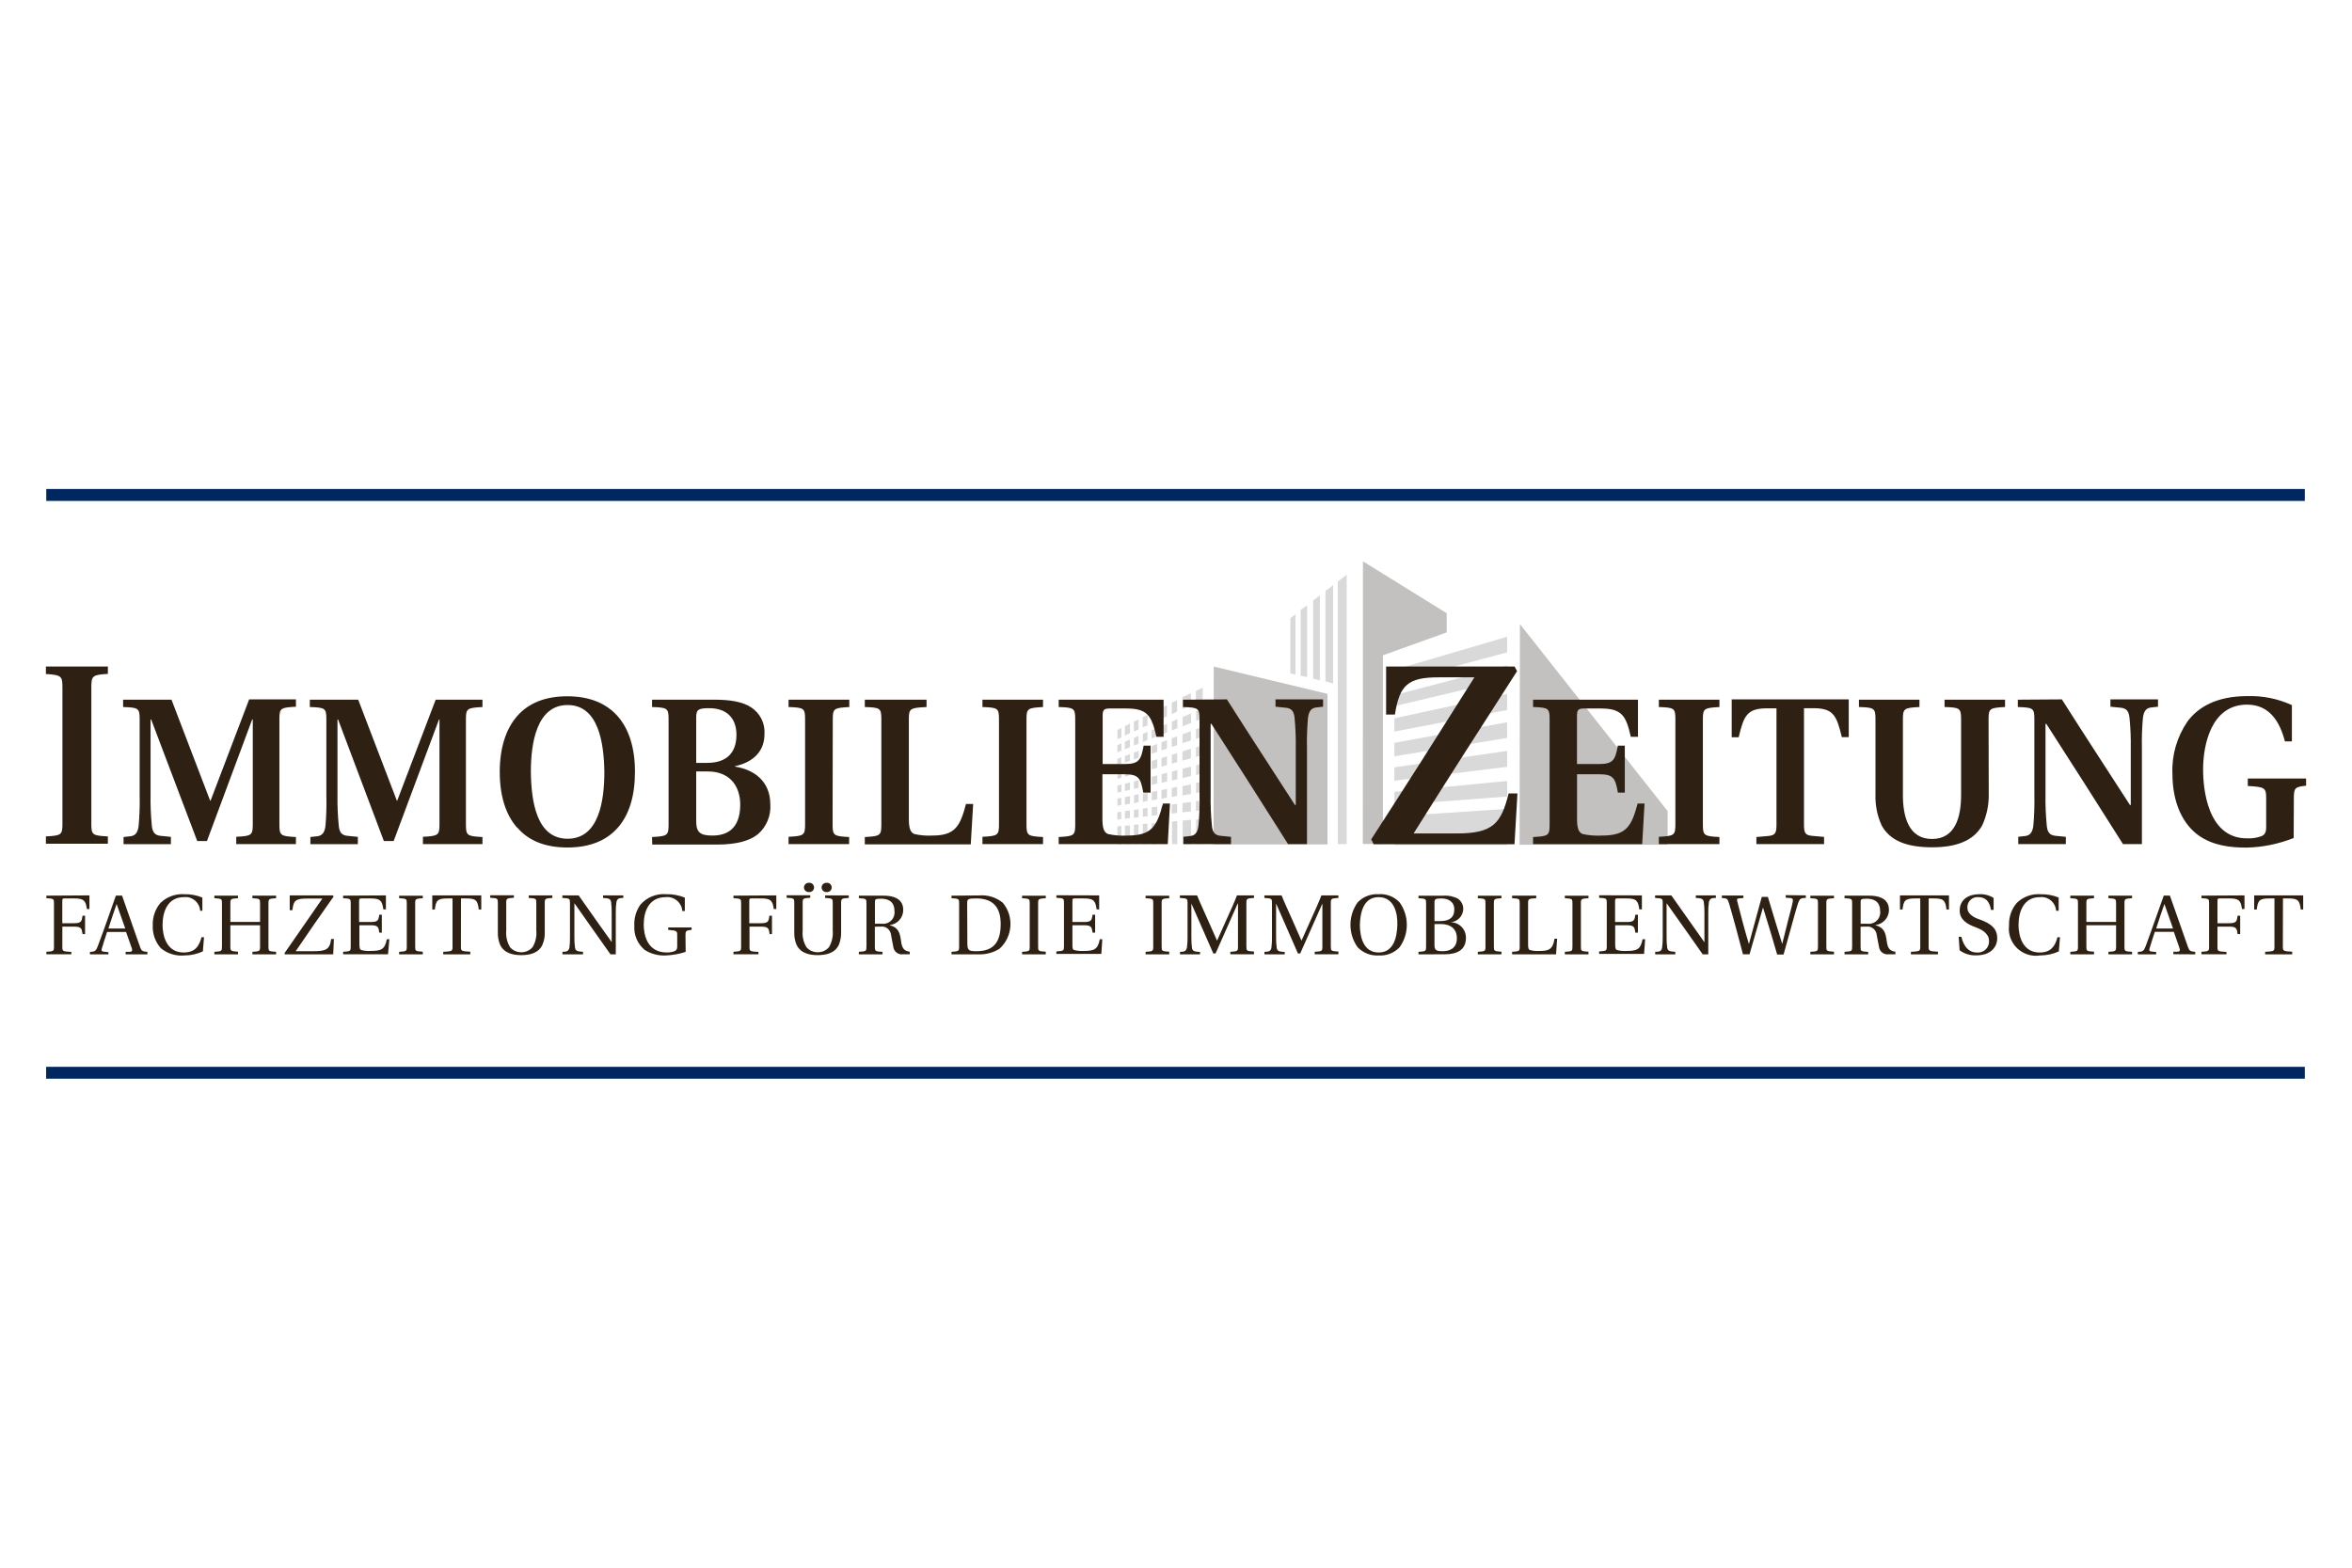 <?xml version="1.0" encoding="UTF-8"?> <svg xmlns="http://www.w3.org/2000/svg" id="Layer_1" data-name="Layer 1" viewBox="0 0 1300 866.67"><defs><style> .cls-1 { fill: #002760; } .cls-2 { fill: #c3c1c0; } .cls-3 { fill: #dad9d9; } .cls-4 { fill: #2e2113; } </style></defs><g id="Ebene_1" data-name="Ebene 1"><path class="cls-3" d="M619.82,407.66v-5.15l-2.17,1.02v5.11l2.17-.98ZM617.62,411.96l2.2-1.05v4.06l-2.23.85.03-3.86ZM617.62,419.51l2.17-.81v3.38l-2.23.74.07-3.32ZM617.62,426.61l2.23-.71v4.06l-2.23.64v-3.99ZM617.62,434.33l2.23-.61v3.99l-2.17.47-.07-3.86ZM617.62,441.47l2.17-.37v3.93l-2.17.47v-4.03ZM617.62,449.06l2.13-.3v4.06l-2.2.3.07-4.06ZM617.62,456.84l2.17-.2v10.15h-2.23l.07-9.95ZM621.75,466.66v-10.15l2.78-.2v10.36h-2.78ZM626.76,456l2.5-.27v10.93h-2.54l.03-10.66ZM631.64,455.52l2.57-.24v11.37h-2.61l.03-11.14ZM636.61,466.66v-11.47l3.08-.27v11.75h-3.08ZM642.06,466.66v-12.02l2.94-.24v12.25h-2.94ZM647.78,466.66v-12.52l2.91-.24v12.76h-2.91ZM653.67,466.66v-13.03l4.67-.44v13.54h-4.67v-.07ZM661.12,466.66v-13.54l3.76-.37v13.91h-3.76ZM621.75,452.64v-4.23l2.78-.34v4.23l-2.78.34ZM626.73,452.07v-4.3l2.61-.37v4.4l-2.61.27ZM631.64,451.53v-4.5l2.64-.37v4.6l-2.64.27ZM636.55,450.99v-4.64l3.11-.41v4.74l-3.11.3ZM641.96,450.38v-4.74l3.01-.51v4.91l-3.01.34ZM647.75,449.77l2.88-.37v-4.98l-3.01.37v4.94l.14.03ZM653.57,449.06v-5.04l4.67-.68v5.28l-4.67.44ZM661.02,448.28v-5.31l3.76-.51v5.45l-3.76.37ZM621.75,444.89v-4.2l2.84-.54v4.2l-2.84.54ZM626.8,444.15v-4.57l2.54-.51v4.33l-2.54.74ZM631.64,443.3v-4.54l2.71-.54v4.5l-2.71.58ZM636.61,442.49v-4.74l3.05-.54v4.64l-3.05.64ZM641.96,441.61v-4.84l3.05-.64v4.77l-3.05.71ZM647.68,440.66v-5.01l2.94-.64v5.01l-2.94.64ZM653.57,439.71v-5.08l4.67-.98v5.28l-4.67.78ZM661.09,438.43v-5.62l3.69-.71v5.38l-3.69.95ZM621.75,437.31v-4.03l2.84-.71v4.06l-2.84.68ZM626.73,436.13v-4.16l2.61-.64v4.23l-2.61.58ZM631.67,435.04v-4.37l2.61-.71v4.43l-2.61.64ZM636.58,433.93v-4.5l3.08-.81v4.57l-3.08.74ZM642.06,432.81v-4.81l3.05-.78v4.74l-3.05.85ZM647.75,431.49v-4.98l3.01-.78v5.01l-3.01.74ZM653.64,430.17v-5.15l4.71-1.25v5.21l-4.71,1.18ZM661.09,428.44v-5.38l3.79-.98v5.45l-3.79.91ZM621.75,429.42v-4.2l2.81-.88v4.26l-2.81.81ZM626.69,428.1v-4.37l2.64-.81v4.4l-2.64.78ZM631.64,426.68v-4.54l2.67-.78v4.67l-2.67.64ZM636.58,425.33v-4.67l3.05-.95v4.71l-3.05.91ZM641.96,423.87v-4.74l3.05-1.02v4.81l-3.05.95ZM647.68,422.21v-5.01l2.98-.88v4.98l-2.98.91ZM653.54,420.52v-5.11l4.71-1.49v5.35l-4.71,1.25ZM661.02,418.49v-5.35l3.76-1.18v5.38l-3.76,1.15ZM621.75,421.6v-3.69l2.81-1.05v3.72l-2.81,1.02ZM626.69,419.91v-3.86l2.64-.98v3.93l-2.64.91ZM631.67,418.32v-4.1l2.61-.98v4.1l-2.61.98ZM636.55,416.66v-4.16l3.08-1.25v4.4l-3.08,1.02ZM641.96,414.83v-4.5l3.05-1.12v4.57l-3.05,1.05ZM647.65,412.94v-4.77l2.98-1.05v4.84l-2.98.98ZM653.57,410.91v-4.94l4.67-1.76v5.15l-4.67,1.56ZM661.02,408.47v-5.31l3.76-1.42v5.42l-3.76,1.32ZM621.75,414.23v-4.13l2.78-1.29v4.26l-2.78,1.15ZM626.73,412.19v-4.2l2.54-1.15v4.33l-2.54,1.02ZM631.67,410.27v-4.54l2.57-1.15v4.54l-2.57,1.15ZM636.51,408.23v-4.5l3.11-1.35v4.64l-3.11,1.22ZM642.06,406.07v-4.67l3.01-1.29v4.81l-3.01,1.15ZM647.72,403.8v-4.84l3.08-1.39v4.98l-3.08,1.25ZM653.67,401.5v-5.08l4.67-2.03v5.25l-4.67,1.86ZM661.15,398.55v-5.31l3.76-1.62v5.42l-3.76,1.52ZM621.75,406.68v-5.25l2.84-1.46v5.38l-2.84,1.32ZM626.69,404.41v-5.45l2.61-1.29v5.65l-2.61,1.08ZM631.6,402.07v-5.52l2.67-1.35v5.79l-2.67,1.08ZM636.58,399.87v-5.86l3.08-1.52v5.96l-3.08,1.42ZM641.96,397.4v-6.06l3.01-1.42v6.06l-3.01,1.42ZM647.68,394.8v-6.33l2.94-1.39v6.33l-2.94,1.39ZM653.54,391.99v-6.57l4.74-2.2v6.77l-4.74,2ZM660.98,388.6v-6.57l3.79-1.93v6.77l-3.79,1.73ZM770.69,370.32l62.35-18.31v8.63l-62.35,16.72v-7.04ZM770.69,384.3l62.35-16.35v7.68l-62.35,14.76v-6.09ZM770.69,397.13l62.35-13.54v8.94l-62.35,11.91v-7.31ZM770.69,410.67l62.35-11.37v8.67l-62.32,10.15-.03-7.45ZM770.69,424.21l62.35-9.11v8.83l-62.35,7.68v-7.41ZM770.69,437.75l62.35-5.99v8.6l-62.35,4.71v-7.31ZM770.69,451.29l62.35-4.1v19.94h-62.35v-15.84ZM744.35,317.76v148.9h-4.91v-145.18l4.91-3.72ZM736.84,323.51v54.33l-4.23-1.12v-50l4.23-3.22ZM729.53,329.2v46.88l-3.72-.88v-43.26l3.72-2.74ZM722.49,334.65v39.64l-3.59-.74v-36.42l3.59-2.47ZM716.02,339.49v33.48l-2.81-.71v-30.46l2.81-2.3Z"></path><path class="cls-2" d="M670.87,368.5l62.86,15.1v83.23h-62.96l.1-98.33ZM840.11,345.04l81.64,103.37v18.58h-81.85l.2-121.96ZM753.32,310.31l46.31,28.7v10.59l-35.27,12.69v104.29h-11.1l.07-156.28Z"></path><path class="cls-4" d="M49.43,495.02v7.51h-1.42c-.64-4.77-1.73-5.86-7.18-5.86h-4.67c-1.52,0-1.73,0-1.73,1.69v12.02h6.6c3.99,0,4.16-1.15,4.6-4.13h1.39v10.15h-1.39c-.44-2.98-.61-4.13-4.6-4.13h-6.57v11c0,2.61,0,2.71,4.98,2.98v1.32h-13.81v-1.39c4.1-.27,4.2-.37,4.2-2.98v-23.69c0-2.61,0-2.71-4.2-2.98v-1.39l23.8-.14Z"></path><path class="cls-4" d="M64.46,499.76h0c-1.39,4.13-3.05,8.73-4.54,13.54h9.31l-4.77-13.54ZM69.44,527.59v-1.39h2.1c1.52,0,1.76-.68,1.29-2.03l-3.15-8.97h-10.49c-1.08,3.38-2.06,6.26-2.88,9.07-.37,1.25-.2,1.73,1.18,1.86l2.44.24v1.22h-10.22v-1.39c2.98,0,3.38-.68,4.37-3.22,1.66-4.26,3.62-9.92,5.08-13.98l4.91-13.91h3.38l9.92,28.3c.85,2.44,1.35,2.57,4.1,2.81v1.39h-12.02Z"></path><path class="cls-4" d="M111.85,503.49h-1.22c-.27-4.43-4.1-7.82-8.53-7.55-.17,0-.3.03-.47.03-8.73,0-11.78,7.68-11.78,15.4,0,5.65,2.03,15.2,11.68,15.2,6.16,0,8.53-3.38,9.85-8.46h1.39l-.64,7.85c-3.18,1.46-6.63,2.23-10.15,2.23-4.71.47-9.41-.98-13.07-3.99-3.11-3.49-4.71-8.02-4.47-12.69-.17-4.5,1.35-8.94,4.26-12.35,3.52-3.42,8.33-5.15,13.23-4.81,3.38-.07,6.77.54,9.92,1.83v7.31Z"></path><path class="cls-4" d="M127.32,511.51v11.64c0,2.61.17,2.71,4.23,2.98v1.46h-13.07v-1.39c4.13-.27,4.2-.37,4.2-2.98v-23.69c0-2.61,0-2.71-4.2-2.98v-1.39h13.07v1.39c-4.06.27-4.23.37-4.23,2.98v10.15h16.42v-10.15c0-2.61,0-2.71-4.23-2.98v-1.39h13.1v1.39c-4.1.27-4.23.37-4.23,2.98v23.69c0,2.61,0,2.71,4.23,2.98v1.39h-13.1v-1.39c4.13-.27,4.23-.37,4.23-2.98v-11.71h-16.42Z"></path><path class="cls-4" d="M184.09,495.02l.3.61c-7.11,10.02-14.08,20.11-20.95,30.23h9.44c7.24,0,9.44-.85,10.15-6.77h1.52l-.37,8.5h-26.71l-.24-.61c7.07-10.15,14.12-20.31,20.95-30.23h-8.39c-6.43,0-7.58,1.02-8.16,6.43h-1.49v-8.16h23.93Z"></path><path class="cls-4" d="M213.3,495.02v7.72h-1.42c-.64-4.91-1.73-6.06-7.07-6.06h-4.57c-1.52,0-1.76,0-1.76,1.69v11.34h6.57c3.99,0,4.16-1.12,4.6-4.03h1.39v9.92h-1.39c-.44-2.98-.61-4.1-4.6-4.1h-6.4v10.36c0,2.3.2,3.11,1.18,3.38,1.59.41,3.25.58,4.87.47,5.89,0,8.02-.74,9.11-6.47h1.39l-.74,8.33h-24.81v-1.39c4.13-.27,4.2-.37,4.2-2.98v-23.69c0-2.61,0-2.71-4.2-2.98v-1.39l23.66-.14Z"></path><path class="cls-4" d="M229.48,523.15c0,2.61,0,2.71,4.2,2.98v1.46h-13.07v-1.39c4.13-.27,4.23-.37,4.23-2.98v-23.69c0-2.61,0-2.71-4.23-2.98v-1.39h13.07v1.39c-4.06.27-4.2.37-4.2,2.98,0,0,0,23.63,0,23.63Z"></path><path class="cls-4" d="M254.76,523.15c0,2.61,0,2.71,5.18,2.98v1.46h-14.96v-1.39c5.01-.27,5.15-.37,5.15-2.98v-26.54h-2.74c-5.48,0-6.47,1.02-7.04,6.13h-1.42v-7.79h27.08v7.79h-1.39c-.58-5.11-1.56-6.13-7.04-6.13h-2.78l-.03,26.47Z"></path><path class="cls-4" d="M305.3,495.02v1.39c-4.06.27-4.2.37-4.2,2.98v16.15c.07,2.34-.37,4.64-1.29,6.77-2.17,4.67-7.07,5.72-11.71,5.72s-9.51-1.12-11.68-5.72c-.88-2.13-1.32-4.47-1.25-6.77v-16.25c0-2.61,0-2.71-4.23-2.98v-1.39h13.1v1.39c-4.1.27-4.23.37-4.23,2.98v15.2c-.27,3.22.44,6.4,2.1,9.17,3.01,3.42,8.23,3.76,11.64.78.27-.24.54-.51.78-.78,1.66-2.74,2.4-5.96,2.1-9.17v-15.1c0-2.61,0-2.71-4.2-2.98v-1.39s13.07,0,13.07,0Z"></path><path class="cls-4" d="M319.85,495.02c6.03,8.63,12.12,17.23,18.24,25.79h0v-16.25c.03-1.93-.07-3.89-.3-5.82-.3-1.96-1.42-2.13-4.47-2.34v-1.39h11.2v1.39c-2.44,0-3.38.37-3.82,2.34-.27,1.93-.37,3.86-.34,5.82v23.02h-2.94c-6.77-9.44-13.23-18.82-19.94-28.26h0v18.72c-.03,1.96.07,3.89.34,5.82.27,1.96,1.39,2.1,4.43,2.34v1.39h-11.37v-1.39c2.44,0,3.38-.37,3.86-2.34.24-1.93.34-3.89.3-5.82v-18.65c0-2.61,0-2.71-4.2-2.98v-1.39s9,0,9,0Z"></path><path class="cls-4" d="M378.99,526.23c-3.49,1.15-7.11,1.79-10.76,1.96-4.16.27-8.29-.78-11.81-2.98-3.96-3.25-6.13-8.23-5.82-13.34-.24-4.2.95-8.36,3.38-11.78,3.59-4.1,8.94-6.23,14.39-5.75,3.49-.07,6.94.58,10.15,1.9v7.38h-1.39c-.34-4.57-4.3-7.99-8.87-7.68-.1,0-.17,0-.27.03-9.24,0-12.19,7.75-12.19,15.16,0,5.86,2.03,15.44,12.79,15.44,1.42.03,2.81-.2,4.13-.71.98-.37,1.59-.88,1.59-2.54v-6.33c0-2.3-.24-2.57-4.98-2.91v-1.35h12.93v1.32c-3.08.34-3.38.58-3.38,2.91l.1,9.27Z"></path><path class="cls-4" d="M429.08,495.02v7.51h-1.39c-.68-4.77-1.73-5.86-7.18-5.86h-4.64c-1.56,0-1.73,0-1.73,1.69v12.02h6.53c3.99,0,4.2-1.15,4.6-4.13h1.42v10.15h-1.29c-.41-2.98-.61-4.13-4.6-4.13h-6.53v11c0,2.61,0,2.71,4.94,2.98v1.32h-13.81v-1.39c4.13-.27,4.23-.37,4.23-2.98v-23.69c0-2.61,0-2.71-4.23-2.98v-1.39l23.66-.14Z"></path><path class="cls-4" d="M454.13,490.59c0-1.39,1.12-2.54,2.54-2.54h.17c1.42-.17,2.67.85,2.84,2.27s-.85,2.67-2.27,2.84c-.2.03-.41.03-.58,0-1.42.07-2.64-1.02-2.71-2.44v-.14M444.38,490.59c0-1.39,1.12-2.54,2.54-2.54h.17c1.42-.17,2.67.85,2.84,2.27s-.85,2.67-2.27,2.84c-.2.03-.41.03-.58,0-1.42.07-2.64-1.02-2.71-2.44v-.14M469.13,495.02v1.39c-4.1.27-4.23.37-4.23,2.98v16.15c.03,2.3-.37,4.64-1.25,6.77-2.17,4.67-7.07,5.72-11.71,5.72s-9.51-1.12-11.68-5.72c-.88-2.13-1.32-4.43-1.25-6.77v-16.25c0-2.61,0-2.71-4.23-2.98v-1.39h13.07v1.39c-4.06.27-4.2.37-4.2,2.98v15.2c-.3,3.22.44,6.43,2.1,9.17,3.01,3.42,8.23,3.76,11.64.78.27-.24.54-.51.78-.78,1.66-2.78,2.37-5.96,2.1-9.17v-15.1c0-2.61,0-2.71-4.2-2.98v-1.39s13.07,0,13.07,0Z"></path><path class="cls-4" d="M487.27,510.66c3.42.51,6.6-1.86,7.11-5.28.1-.58.1-1.18,0-1.79,0-5.55-3.93-6.77-7.41-6.77s-3.38.37-3.38,2.34v11.51h3.69ZM483.55,512.32v10.93c0,2.61.17,2.71,4.23,2.98v1.35h-13.07v-1.39c4.13-.27,4.2-.37,4.2-2.98v-23.69c0-2.61,0-2.71-4.2-2.98v-1.39h13.54c8.19,0,11,3.38,11,8.02-.07,4.3-3.35,7.82-7.62,8.26h0c4.98,1.22,5.79,4.37,6.36,8.53.41,3.38,1.18,5.82,4.84,6.19v1.42h-3.82c-2.57.3-4.91-1.49-5.25-4.06-.51-2.13-1.02-5.86-1.35-7.18-.51-2.67-3.05-4.47-5.75-4.06l-3.11.03Z"></path><path class="cls-4" d="M534.69,521.63c0,3.72.81,4.23,4.87,4.23,7.89,0,13.54-3.15,13.54-14.96,0-7.92-3.01-14.05-13.07-14.22-5.01,0-5.45.24-5.45,2.67l.1,22.27ZM541.46,495.02c4.67-.34,9.27,1.12,12.86,4.1,6.26,7.62,5.42,18.79-1.9,25.39-3.55,2.23-7.72,3.28-11.91,3.08h-14.59v-1.39c4.1-.27,4.2-.37,4.2-2.98v-23.69c0-2.61,0-2.71-4.2-2.98v-1.39l15.54-.14Z"></path><path class="cls-4" d="M573.79,523.15c0,2.61,0,2.71,4.23,2.98v1.46h-13.1v-1.39c4.13-.27,4.23-.37,4.23-2.98v-23.69c0-2.61,0-2.71-4.23-2.98v-1.39h13.1v1.39c-4.1.27-4.23.37-4.23,2.98v23.63Z"></path><path class="cls-4" d="M607.54,495.02v7.72h-1.42c-.64-4.91-1.73-6.06-7.07-6.06h-4.57c-1.52,0-1.73,0-1.73,1.69v11.34h6.53c3.99,0,4.2-1.12,4.6-4.03h1.42v9.92h-1.42c-.41-2.98-.61-4.1-4.6-4.1h-6.53v10.36c0,2.3,0,3.11,1.15,3.38,1.59.41,3.25.58,4.87.47,5.92,0,8.02-.74,9.11-6.47h1.39l-.54,8.12h-24.85v-1.39c4.13-.27,4.2-.37,4.2-2.98v-23.69c0-2.61,0-2.71-4.2-2.98v-1.39l23.66.07Z"></path><path class="cls-4" d="M642.06,523.15c0,2.61,0,2.71,4.2,2.98v1.46h-13.07v-1.39c4.13-.27,4.23-.37,4.23-2.98v-23.69c0-2.61,0-2.71-4.23-2.98v-1.39h13.07v1.39c-4.06.27-4.2.37-4.2,2.98v23.63Z"></path><path class="cls-4" d="M652.22,527.59v-1.39c2.44,0,3.38-.37,3.82-2.34.27-1.93.37-3.86.34-5.82v-18.65c0-2.61,0-2.71-4.23-2.98v-1.39h9.51c1.69,4.2,3.66,8.33,5.48,12.49l5.55,12.52h0l5.62-12.56c1.86-4.13,3.79-8.26,5.38-12.46h9.41v1.39c-4.06.27-4.2.37-4.2,2.98v23.69c0,2.61,0,2.71,4.2,2.98v1.52h-13.07v-1.39c4.13-.27,4.23-.37,4.23-2.98v-23.69h-.17l-12.22,27.59h-1.25l-12.12-27.59h0v18.62c-.03,1.93.07,3.89.3,5.82.3,1.96,1.42,2.1,4.47,2.34v1.29h-11.07Z"></path><path class="cls-4" d="M698.89,527.59v-1.39c2.44,0,3.55-.37,3.86-2.34.24-1.93.34-3.89.3-5.82v-18.65c0-2.61,0-2.71-4.2-2.98v-1.39h9.51c1.66,4.2,3.66,8.33,5.48,12.49l5.52,12.52h0l5.62-12.56c1.86-4.13,3.79-8.26,5.38-12.46h9.41v1.39c-4.06.27-4.2.37-4.2,2.98v23.69c0,2.61,0,2.71,4.2,2.98v1.52h-13.1v-1.39c4.13-.27,4.23-.37,4.23-2.98v-23.69h0l-12.25,27.59h-1.25l-12.08-27.59h0v18.62c-.03,1.96.07,3.89.34,5.82.27,1.96,1.39,2.1,4.43,2.34v1.29h-11.2Z"></path><path class="cls-4" d="M751.63,511.27c0,6.77,2.03,15.3,10.36,15.3s10.15-8.39,10.36-15.3-2.03-15.3-10.36-15.3-10.15,8.39-10.36,15.3M773.6,498.88c5.31,7.41,5.31,17.36,0,24.78-3.01,3.18-7.24,4.84-11.61,4.54-4.33.27-8.6-1.39-11.61-4.54-5.28-7.41-5.28-17.36,0-24.78,3.01-3.15,7.28-4.81,11.64-4.54,4.37-.3,8.6,1.35,11.58,4.54"></path><path class="cls-4" d="M792.86,522.24c0,2.91.74,3.62,4.5,3.62s7.89-1.49,7.89-7.14c0-4.98-3.18-7.89-9-7.89h-3.38v11.41ZM792.86,509.21h3.15c4.87,0,7.82-1.83,7.82-6.43s-3.79-6.13-7.14-6.09-3.82.3-3.82,2.34v10.19ZM784.03,527.59v-1.39c4.13-.27,4.2-.37,4.2-2.98v-23.69c0-2.61,0-2.71-4.2-2.98v-1.39h13.54c2.88-.24,5.75.34,8.29,1.69,1.9,1.32,2.98,3.49,2.91,5.79-.17,3.82-3.18,6.94-7.01,7.21h0c4.71,0,8.5,3.79,8.5,8.5v.1c0,6.5-4.6,9.11-11.71,9.11l-14.52.03Z"></path><path class="cls-4" d="M825.69,523.15c0,2.61,0,2.71,4.2,2.98v1.46h-13.07v-1.39c4.13-.27,4.23-.37,4.23-2.98v-23.69c0-2.61,0-2.71-4.23-2.98v-1.39h13.07v1.39c-4.06.27-4.2.37-4.2,2.98v23.63Z"></path><path class="cls-4" d="M844.61,521.87c0,2.3.2,3.11,1.18,3.38,1.62.41,3.32.58,5.01.47,4.91,0,7.51-.61,8.43-6.77h1.42l-.58,8.63h-24.3v-1.39c4.1-.27,4.2-.37,4.2-2.98v-23.69c0-2.61,0-2.71-4.2-2.98v-1.39h13.34v1.39c-4.37.27-4.5.37-4.5,2.98v22.34Z"></path><path class="cls-4" d="M873.79,523.15c0,2.61,0,2.71,4.2,2.98v1.46h-13.07v-1.39c4.13-.27,4.2-.37,4.2-2.98v-23.69c0-2.61,0-2.71-4.2-2.98v-1.39h13.07v1.39c-4.06.27-4.2.37-4.2,2.98v23.63Z"></path><path class="cls-4" d="M907.51,495.02v7.72h-1.42c-.68-4.91-1.73-6.06-7.07-6.06h-4.6c-1.49,0-1.73,0-1.73,1.69v11.34h6.63c3.96,0,4.16-1.12,4.57-4.03h1.42v9.92h-1.42c-.41-2.98-.61-4.1-4.57-4.1h-6.57v10.36c0,2.3.17,3.11,1.15,3.38,1.59.41,3.25.58,4.91.47,5.89,0,7.99-.74,9.07-6.47h1.42l-.58,8.12h-24.85v-1.39c4.13-.27,4.23-.37,4.23-2.98v-23.69c0-2.61,0-2.71-4.23-2.98v-1.39l23.63.07Z"></path><path class="cls-4" d="M923.79,495.02c6.06,8.63,12.15,17.26,18.28,25.89h0v-16.35c.03-1.96-.07-3.89-.34-5.82-.27-1.96-1.42-2.13-4.43-2.34v-1.39h11.1v1.39c-2.44,0-3.38.37-3.86,2.34-.27,1.93-.37,3.86-.34,5.82v23.02h-3.08c-6.6-9.44-13.27-18.82-19.97-28.26h0v18.72c-.03,1.96.07,3.89.34,5.82.27,1.96,1.42,2.1,4.47,2.34v1.39h-11.1v-1.39c2.44,0,3.55-.37,3.82-2.34.27-1.93.37-3.86.34-5.82v-18.65c0-2.61,0-2.71-4.23-2.98v-1.39s9,0,9,0Z"></path><path class="cls-4" d="M998.12,495.02v1.39c-2.91,0-3.38.41-4.37,3.11-.64,1.79-1.73,5.92-3.22,11.24l-4.71,16.92h-3.55c-2.4-8.43-4.98-16.92-7.82-26h0l-7.45,25.89h-3.62l-3.99-15c-1.25-4.67-2.61-9.38-3.69-13.07-.78-2.78-1.22-2.91-3.99-3.05v-1.39h11.91v1.39l-2.34.2c-1.15,0-1.39.41-.98,1.93,1.86,7.38,3.93,15.27,6.36,23.32h0l7.11-26.06h3.38c2.57,8.63,5.25,17.33,7.92,26h0l3.38-13.54c1.18-4.43,2.2-8.26,2.47-9.99.2-1.02,0-1.66-1.02-1.79l-2.91-.27v-1.39l11.1.14Z"></path><path class="cls-4" d="M1009.46,523.15c0,2.61,0,2.71,4.23,2.98v1.46h-13.07v-1.39c4.13-.27,4.2-.37,4.2-2.98v-23.69c0-2.61,0-2.71-4.2-2.98v-1.39h13.07v1.39c-4.1.27-4.23.37-4.23,2.98v23.63Z"></path><path class="cls-4" d="M1032.07,510.66c3.42.51,6.6-1.86,7.11-5.28.1-.58.1-1.18,0-1.79,0-5.55-3.93-6.77-7.38-6.77s-3.38.37-3.38,2.34v11.51h3.66ZM1028.38,512.32v10.93c0,2.61,0,2.71,4.2,2.98v1.35h-13.07v-1.39c4.13-.27,4.2-.37,4.2-2.98v-23.69c0-2.61,0-2.71-4.2-2.98v-1.39h13.54c8.19,0,11.03,3.38,11.03,8.02-.1,4.3-3.38,7.82-7.65,8.26h0c4.98,1.22,5.79,4.37,6.36,8.53.44,3.38,1.18,5.82,4.84,6.19v1.42h-3.82c-2.57.3-4.91-1.49-5.25-4.06-.51-2.13-1.02-5.86-1.35-7.18-.51-2.67-3.05-4.47-5.75-4.06l-3.08.03Z"></path><path class="cls-4" d="M1065.99,523.15c0,2.61.17,2.71,5.18,2.98v1.46h-14.96v-1.39c5.01-.27,5.15-.37,5.15-2.98v-26.54h-2.74c-5.52,0-6.5,1.02-7.04,6.13h-1.42v-7.79h27.08v7.79h-1.39c-.58-5.11-1.56-6.13-7.04-6.13h-2.78l-.03,26.47Z"></path><path class="cls-4" d="M1082.61,517.87h1.49c1.18,5.28,4.06,8.7,8.5,8.7,3.35.37,6.36-2.03,6.74-5.35.03-.37.03-.74.03-1.12,0-4.2-4.47-6.36-6.53-7.14l-.85-.34c-4.91-1.73-8.83-4.3-8.83-9.24,0-6.19,5.04-9.04,10.76-9.04,2.81-.14,5.59.58,7.99,2.06v6.6h-1.46c-.78-4.74-3.01-7.04-7.04-7.04-3.05-.24-5.72,2.03-5.99,5.08-.03.3-.03.58,0,.88,0,2.81,2.61,4.84,5.75,6.03l1.49.54c5.48,2.03,9.24,4.64,9.24,10.15,0,4.77-3.38,9.51-11.58,9.51-3.32.14-6.57-.85-9.21-2.81l-.51-7.48Z"></path><path class="cls-4" d="M1137.85,503.49h-1.39c-.27-4.43-4.1-7.82-8.53-7.55-.17,0-.3.03-.47.03-8.73,0-11.78,7.68-11.78,15.4,0,5.65,2.03,15.2,11.68,15.2,6.13,0,8.53-3.38,9.85-8.46h1.39l-.64,7.85c-3.25,1.49-6.77,2.23-10.32,2.23-8.16,1.29-15.84-4.26-17.13-12.42-.24-1.42-.24-2.84-.07-4.26-.17-4.5,1.35-8.94,4.27-12.35,3.52-3.42,8.33-5.18,13.23-4.81,3.38-.07,6.77.54,9.92,1.83v7.31Z"></path><path class="cls-4" d="M1153.18,511.51v11.64c0,2.61,0,2.71,4.23,2.98v1.46h-13.1v-1.39c4.13-.27,4.23-.37,4.23-2.98v-23.69c0-2.61,0-2.71-4.23-2.98v-1.39h13.1v1.39c-4.1.27-4.23.37-4.23,2.98v10.15h16.42v-10.15c0-2.61,0-2.71-4.23-2.98v-1.39h13.07v1.39c-4.06.27-4.2.37-4.2,2.98v23.69c0,2.61,0,2.71,4.2,2.98v1.39h-13.07v-1.39c4.13-.27,4.23-.37,4.23-2.98v-11.71h-16.42Z"></path><path class="cls-4" d="M1196.31,499.76h0c-1.42,4.13-3.05,8.73-4.54,13.54h9.31l-4.77-13.54ZM1201.28,527.52v-1.39h2.1c1.49,0,1.73-.68,1.25-2.03l-3.11-8.97h-10.49c-1.08,3.38-2.1,6.26-2.88,9.07-.37,1.25-.24,1.73,1.18,1.86l2.44.24v1.29h-10.15v-1.39c2.94,0,3.38-.68,4.37-3.22,1.62-4.26,3.59-9.92,5.04-13.98l4.94-13.91h3.38l9.95,28.3c.85,2.44,1.35,2.57,4.06,2.81v1.39l-12.08-.07Z"></path><path class="cls-4" d="M1240.58,495.02v7.51h-1.39c-.64-4.77-1.73-5.86-7.18-5.86h-4.64c-1.56,0-1.73,0-1.73,1.69v12.02h6.57c3.96,0,4.16-1.15,4.57-4.13h1.42v10.15h-1.42c-.41-2.98-.61-4.13-4.57-4.13h-6.57v11c0,2.61,0,2.71,4.98,2.98v1.32h-13.84v-1.39c4.13-.27,4.23-.37,4.23-2.98v-23.69c0-2.61,0-2.71-4.23-2.98v-1.39l23.8-.14Z"></path><path class="cls-4" d="M1261.77,523.15c0,2.61.17,2.71,5.18,2.98v1.46h-14.96v-1.39c5.01-.27,5.15-.37,5.15-2.98v-26.54h-2.74c-5.48,0-6.47,1.02-7.04,6.13h-1.42v-7.79h27.08v7.79h-1.35c-.58-5.11-1.56-6.13-7.04-6.13h-2.78l-.07,26.47Z"></path><rect class="cls-1" x="25.57" y="270.33" width="1248.35" height="6.6"></rect><rect class="cls-1" x="25.5" y="589.77" width="1248.42" height="6.57"></rect><path class="cls-4" d="M68.29,462.73l3.96-.44c2.64-.37,3.96-2.1,4.4-5.92.47-5.59.68-11.17.54-16.79v-41.94c0-6.13-.64-6.5-9.14-6.77v-4.06h26.74l21.36,55.82h.24l21.32-55.99h25.86v4.06c-8.46.44-9.14.81-9.14,6.77v58.32c0,6.13.68,6.5,9.14,6.94v3.93h-33v-4.06c8.46-.44,9.14-.81,9.14-6.94v-57.88h-.34l-24.98,67.16h-5.38l-25.45-67.16h-.34v41.8c-.1,5.59.14,11.14.68,16.69.34,3.82,1.66,5.45,4.74,5.79l5.82.58v4.03h-26.17v-3.93Z"></path><path class="cls-4" d="M171.56,462.73l3.96-.44c2.64-.37,3.96-2.1,4.4-5.92.47-5.59.61-11.2.47-16.79v-41.94c0-6.13-.64-6.5-9.14-6.77v-4.06h26.74l21.36,55.82h.2l21.26-55.82h25.86v4.06c-8.46.44-9.14.81-9.14,6.77v58.15c0,6.13.68,6.5,9.14,6.94v3.93h-32.9v-4.06c8.46-.44,9.14-.81,9.14-6.94v-57.88h-.27l-25.05,67.16h-5.42l-25.29-67.16h-.34v41.8c-.1,5.59.14,11.14.68,16.69.3,3.82,1.62,5.45,4.71,5.79l5.86.58v4.03h-26.23s0-3.93,0-3.93Z"></path><path class="cls-4" d="M334.04,426.72c-.24-15.64-3.08-36.96-20.31-36.96s-20.31,21.32-20.31,36.96c.2,16.21,3.08,36.96,20.31,36.96s20.31-20.75,20.31-36.96M285.8,457.52c-6.26-7.04-9.58-17.6-9.58-30.8s3.38-23.69,9.58-30.8c6.19-7.11,15.4-11,27.72-11s21.56,3.89,27.86,11,9.58,17.6,9.58,30.8-3.18,23.69-9.44,30.8c-6.26,7.11-15.4,11-27.86,11s-21.56-3.79-27.72-11"></path><path class="cls-4" d="M384.81,453.93c0,6.26,2.2,7.99,8.94,7.99,8.12,0,15.27-3.69,15.4-16.92,0-10.66-5.96-18.52-17.94-18.52h-6.4v27.45ZM390.87,421.74c10.9,0,16.08-5.69,16.18-15.3s-5.62-14.93-14.96-14.93c-5.72,0-7.28.58-7.28,4.84v25.39h6.06ZM360.4,462.73c8.46-.44,9.14-.81,9.14-6.94v-58.15c0-6.13-.68-6.5-9.14-6.77v-4.06h34.56c8.7,0,15.6,1.15,20.31,4.3,4.87,3.22,7.65,8.8,7.28,14.62,0,9.27-5.72,15.54-16.28,17.84v.24c10.36,1.62,19.5,7.89,19.5,20.95.41,6.19-2.1,12.25-6.77,16.35-4.6,3.72-11.88,5.79-22.65,5.79h-35.85l-.1-4.16Z"></path><path class="cls-4" d="M460.19,455.79c0,6.13.64,6.5,9.14,6.94v3.93h-33.48v-4.06c8.5-.44,9.14-.81,9.14-6.94v-58.02c0-6.13-.64-6.47-9.14-6.77v-4.06h33.58v4.06c-8.5.47-9.14.81-9.14,6.77l-.1,58.15Z"></path><path class="cls-4" d="M50.48,455.45c0,6.13.64,6.5,9.14,6.94v4.06H25.37v-4.06c8.46-.44,9.14-.81,9.14-6.94v-75.55c0-6.16-.68-6.77-9.14-7.28v-4.13h34.26v4.06c-8.5.47-9.14,1.12-9.14,7.28v75.62Z"></path><path class="cls-4" d="M478,462.73c8.5-.44,9.14-.81,9.14-6.94v-58.15c0-6.13-.64-6.5-9.14-6.77v-4.06h34.12v4.06c-9.14.44-9.78.81-9.78,6.77v55.14c0,5.11.88,7.55,3.18,8.33,3.18.71,6.43.98,9.68.81,12.32,0,15.4-4.6,18.72-17.47h3.96l-1.32,22.34h-58.56v-4.06Z"></path><path class="cls-4" d="M567.36,455.79c0,6.13.64,6.5,9.14,6.94v3.93h-33.48v-4.06c8.5-.44,9.14-.81,9.14-6.94v-58.02c0-6.13-.64-6.47-9.14-6.77v-4.06h33.48v4.06c-8.5.47-9.14.81-9.14,6.77v58.15Z"></path><path class="cls-4" d="M585.16,462.73c8.46-.44,9.14-.81,9.14-6.94v-58.15c0-6.13-.68-6.5-9.14-6.77v-4.06h57.98v20.51h-3.96c-2.64-11.58-4.84-15.64-16.62-15.64h-9.11c-3.38,0-3.99.81-3.99,4.16v26.54h12.29c7.82,0,8.94-2.34,10.36-10.15h3.86v25.96h-4.06c-1.42-8.02-2.54-10.15-10.36-10.15h-12.22v24.74c0,5.11.91,7.55,3.22,8.33,3.45.74,7.01,1.02,10.56.81,13.2,0,16.28-4.74,19.7-17.7h3.86l-1.22,22.44h-60.29v-3.93Z"></path><path class="cls-4" d="M678.15,386.64c12.32,19.46,24.98,38.79,37.61,58.39h.44v-31.28c.1-5.59-.14-11.14-.64-16.69-.34-3.82-1.66-5.45-4.74-5.79l-5.82-.58v-4.06h26.3v4.06l-3.96.44c-2.64.37-3.96,2.1-4.4,5.92-.47,5.55-.68,11.1-.54,16.69v52.91h-10.46c-13.98-22.14-28.09-44.31-42.38-66.48h-.41v39.4c-.1,5.59.14,11.14.68,16.69.3,3.82,1.62,5.45,4.71,5.79l5.86.58v4.03h-26.3v-4.06l3.96-.44c2.64-.37,3.96-2.1,4.4-5.92.47-5.55.68-11.1.54-16.69v-41.91c0-6.13-.64-6.5-9.14-6.77v-4.06l24.3-.17Z"></path><path class="cls-4" d="M837.17,368.5l1.35,2.54c-19.29,29.96-38.32,59.64-57.2,89.73h23.69c20.31,0,24.68-5.55,28.84-22.14h4.87l-1.62,28.09h-77.85l-1.35-2.71c19.29-29.79,38.18-59.61,57.04-89.56h-19.67c-17.13,0-21.73,4.26-24.27,20.58h-4.87v-26.54h71.05Z"></path><path class="cls-4" d="M847.36,462.73c8.46-.44,9.14-.81,9.14-6.94v-58.15c0-6.13-.68-6.5-9.14-6.77v-4.06h57.98v20.51h-3.96c-2.64-11.58-4.84-15.64-16.62-15.64h-9.14c-3.38,0-3.99.81-3.99,4.16v26.54h12.22c7.82,0,8.94-2.34,10.36-10.15h3.86v25.96h-3.82c-1.42-8.02-2.54-10.15-10.36-10.15h-12.22v24.74c0,5.11.88,7.55,3.22,8.33,3.45.74,7.01,1.02,10.56.81,13.2,0,16.28-4.74,19.7-17.7h3.82l-1.29,22.44h-60.32v-3.93h0Z"></path><path class="cls-4" d="M941.22,455.79c0,6.13.64,6.5,9.14,6.94v3.93h-33.48v-4.06c8.5-.44,9.14-.81,9.14-6.94v-58.02c0-6.13-.64-6.47-9.14-6.77v-4.06h33.48v4.06c-8.5.47-9.14.81-9.14,6.77v58.15Z"></path><path class="cls-4" d="M970.8,462.73l6.6-.58c3.96-.34,4.5-1.83,4.5-6.26v-64.31h-5.15c-11.14,0-12.9,4.06-15.74,15.98h-3.86v-20.92h64.69v20.85h-3.82c-2.88-11.91-4.64-15.98-15.74-15.98h-5.18v64.31c0,4.43.54,5.92,4.5,6.26l6.6.58v3.99h-37.4v-3.93Z"></path><path class="cls-4" d="M1099.23,439.24c.07,5.82-1.15,11.61-3.55,16.92-5.04,9.14-15.27,12.25-27.72,12.25-13.1,0-23.09-3.11-27.96-12.15-2.44-5.38-3.59-11.24-3.38-17.13v-41.5c0-6.13-.68-6.5-9.14-6.77v-4.06h33.44v4.06c-8.46.44-9.14.81-9.14,6.77v41.94c0,11.71,3.08,24.24,16.08,24.24s16.08-12.39,16.08-24.24v-41.94c0-6.13-.68-6.5-9.14-6.77v-4.06h33.44v4.06c-8.46.44-9.11.81-9.11,6.77l.1,41.6Z"></path><path class="cls-4" d="M1139.64,386.64c12.32,19.46,24.98,38.79,37.64,58.39h.44v-31.28c.1-5.59-.14-11.14-.68-16.69-.34-3.82-1.66-5.45-4.74-5.79l-5.82-.58v-4.06h26.3v4.06l-3.96.44c-2.64.37-3.96,2.1-4.4,5.92-.47,5.55-.68,11.1-.54,16.69v52.91h-10.46c-13.98-22.14-28.09-44.31-42.38-66.48h-.44v39.4c-.1,5.59.14,11.14.68,16.69.3,3.82,1.62,5.45,4.74,5.79l5.82.58v4.03h-26.3v-4.06l3.96-.44c2.64-.37,3.96-2.1,4.4-5.92.47-5.55.68-11.1.54-16.69v-41.91c0-6.13-.64-6.5-9.14-6.77v-4.06l24.34-.17Z"></path><path class="cls-4" d="M1267.76,463.27c-8.33,3.32-17.23,5.15-26.2,5.31-8.12,0-18.24-.91-26.4-6.77s-14.42-17.16-14.42-34.19c-.41-10.19,2.5-20.24,8.26-28.67,5.92-8.09,16.28-14.12,33.1-14.12,8.5-.27,16.96,1.42,24.68,4.98v20.04h-3.86c-2.88-11.14-8.7-20.31-20.92-20.31-19.8,0-24.3,22.14-24.3,35.91,0,10.56,2.4,38.01,24.2,38.01,2.67.14,5.38-.27,7.92-1.15,2-.81,2.74-2.1,2.74-5.11v-15.91c0-5.79-.74-6.26-10.15-6.77v-4.13h32.22v3.96c-6.03.68-6.77,1.15-6.77,6.77l-.1,22.14Z"></path></g></svg> 
